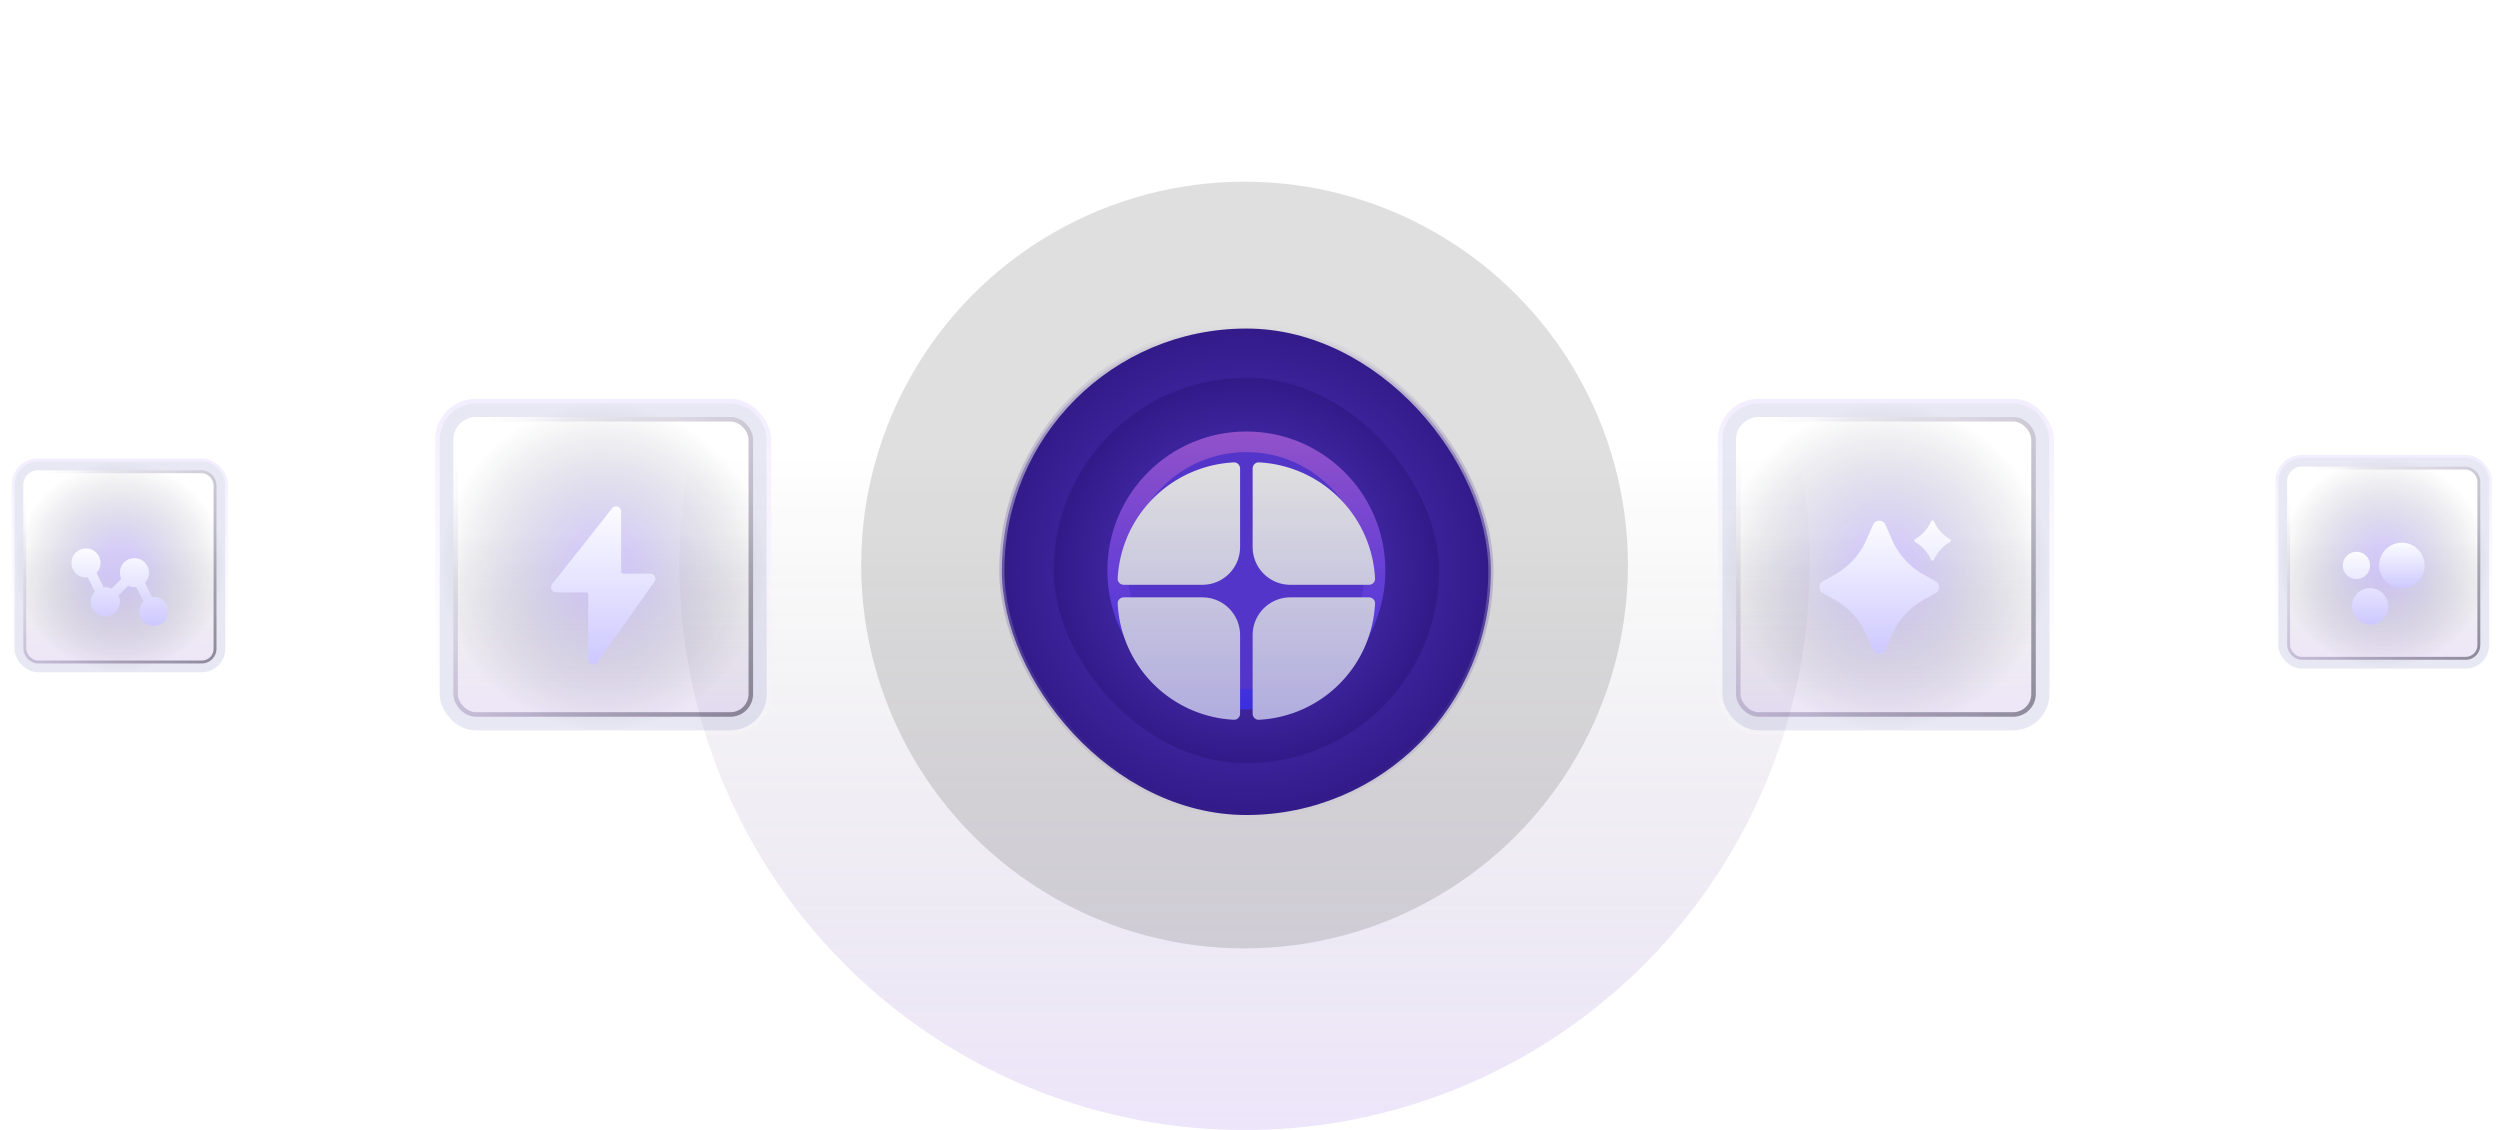 <svg xmlns="http://www.w3.org/2000/svg" width="688" height="311" fill="none"><circle cx="342.5" cy="155.5" r="155.5" fill="url(#a)" opacity=".2"/><rect width="134.583" height="134.583" x="275.708" y="89.708" fill="url(#b)" stroke="url(#c)" stroke-width="1.417" rx="67.292"/><rect width="106.08" height="106.08" x="289.96" y="103.96" fill="url(#d)" rx="53.04"/><g filter="url(#e)"><circle cx="343" cy="157" r="38.25" fill="url(#f)"/></g><g filter="url(#g)"><circle cx="343" cy="157" r="32.583" fill="#5F3DE6"/></g><g filter="url(#h)"><path fill="url(#i)" d="M376.729 155.269c.955 0 1.734-.775 1.685-1.729a33.733 33.733 0 0 0-20.777-29.433 33.733 33.733 0 0 0-11.179-2.523c-.954-.049-1.729.73-1.729 1.686v21.621c0 5.732 4.647 10.378 10.379 10.378h21.621z"/><path fill="url(#j)" d="M309.271 155.269c-.956 0-1.735-.775-1.686-1.729a33.733 33.733 0 0 1 20.777-29.433 33.733 33.733 0 0 1 11.179-2.523c.954-.049 1.729.73 1.729 1.686v21.621c0 5.732-4.647 10.378-10.378 10.378h-21.621z"/><path fill="url(#k)" d="M309.271 158.728c-.956 0-1.735.775-1.686 1.729a33.733 33.733 0 0 0 20.777 29.433 33.733 33.733 0 0 0 11.179 2.523c.954.049 1.729-.73 1.729-1.685v-21.621c0-5.732-4.646-10.379-10.378-10.379h-21.621z"/><path fill="url(#l)" d="M376.729 158.728c.955 0 1.734.775 1.685 1.729a33.733 33.733 0 0 1-20.777 29.433 33.733 33.733 0 0 1-11.179 2.523c-.954.049-1.729-.73-1.729-1.685v-21.621c0-5.732 4.647-10.379 10.379-10.379h21.621z"/></g><g opacity=".2"><rect width="86.25" height="86.25" x="475.875" y="112.875" fill="url(#m)" rx="8.125"/><rect width="86.25" height="86.25" x="475.875" y="112.875" stroke="#B0AEF9" stroke-width="3.75" rx="8.125"/><rect width="86.25" height="86.25" x="475.875" y="112.875" stroke="#000" stroke-opacity=".2" stroke-width="3.75" rx="8.125"/></g><circle cx="519" cy="156" r="48.75" fill="url(#n)" opacity=".5"/><rect width="81.25" height="81.25" x="478.375" y="115.375" stroke="url(#o)" stroke-width="1.25" opacity=".4" rx="5.625"/><g filter="url(#p)"><path fill="url(#q)" d="M515.475 138.793c.62-1.393 2.528-1.461 3.276-.209l.109.209 1.91 4.299a20.161 20.161 0 0 0 7.951 9.04l.59.347 3.392 1.907a1.854 1.854 0 0 1 .776 2.393c-.13.281-.328.524-.576.709l-.198.128-3.394 1.907a20.163 20.163 0 0 0-8.253 8.767l-.288.619-1.91 4.299c-.62 1.394-2.529 1.462-3.277.209l-.108-.209-1.91-4.299a20.172 20.172 0 0 0-7.951-9.04l-.591-.346-3.391-1.907a1.854 1.854 0 0 1-.776-2.394c.13-.28.328-.524.576-.708l.198-.128 3.393-1.907a20.165 20.165 0 0 0 8.254-8.767l.288-.62 1.91-4.299zm16.764-.904a10.506 10.506 0 0 0 4.426 4.903.43.43 0 0 1 0 .751 10.512 10.512 0 0 0-4.428 4.904.438.438 0 0 1-.403.262.443.443 0 0 1-.403-.262 10.512 10.512 0 0 0-4.428-4.902.436.436 0 0 1 0-.752 10.507 10.507 0 0 0 4.428-4.906.442.442 0 0 1 .806 0l.002.002z"/></g><rect width="91.25" height="91.25" x="473.375" y="110.375" stroke="url(#r)" stroke-width="1.25" rx="10.625"/><g opacity=".2"><rect width="86.25" height="86.25" x="122.875" y="112.875" fill="url(#s)" rx="8.125"/><rect width="86.25" height="86.25" x="122.875" y="112.875" stroke="#B0AEF9" stroke-width="3.75" rx="8.125"/><rect width="86.25" height="86.25" x="122.875" y="112.875" stroke="#000" stroke-opacity=".2" stroke-width="3.75" rx="8.125"/></g><circle cx="166" cy="156" r="48.75" fill="url(#t)" opacity=".5"/><rect width="81.25" height="81.25" x="125.375" y="115.375" stroke="url(#u)" stroke-width="1.25" opacity=".4" rx="5.625"/><g filter="url(#v)"><path fill="url(#w)" d="M161.323 157.42h-8.266c-1.172 0-1.822-1.381-1.087-2.309l16.487-20.832c.826-1.043 2.481-.449 2.481.89V151.7c0 .314.25.568.558.568h7.447c1.137 0 1.796 1.309 1.132 2.248l-15.667 22.155c-.791 1.118-2.527.549-2.527-.829v-17.854a.562.562 0 0 0-.558-.568z"/></g><rect width="91.25" height="91.25" x="120.375" y="110.375" stroke="url(#x)" stroke-width="1.25" rx="10.625"/><g opacity=".2"><rect width="55.583" height="55.583" x="628.208" y="127.208" fill="url(#y)" rx="5.236"/><rect width="55.583" height="55.583" x="628.208" y="127.208" stroke="#B0AEF9" stroke-width="2.417" rx="5.236"/><rect width="55.583" height="55.583" x="628.208" y="127.208" stroke="#000" stroke-opacity=".2" stroke-width="2.417" rx="5.236"/></g><circle cx="656" cy="155" r="31.417" fill="url(#z)" opacity=".5"/><rect width="52.361" height="52.361" x="629.82" y="128.82" stroke="url(#A)" stroke-width=".806" opacity=".4" rx="3.625"/><g filter="url(#B)"><path fill="url(#C)" fill-rule="evenodd" d="M648.5 153.75a3.75 3.75 0 1 0 0-7.5 3.75 3.75 0 0 0 0 7.5zm3.75 12.5a5 5 0 1 0-.001-10.001 5 5 0 0 0 .001 10.001z" clip-rule="evenodd"/></g><g filter="url(#D)"><path fill="url(#E)" d="M667.25 150a6.25 6.25 0 1 1-12.5 0 6.25 6.25 0 0 1 12.5 0z"/></g><rect width="58.806" height="58.806" x="626.597" y="125.597" stroke="url(#F)" stroke-width=".806" rx="6.847"/><g opacity=".2"><rect width="55.583" height="55.583" x="5.208" y="128.208" fill="url(#G)" rx="5.236"/><rect width="55.583" height="55.583" x="5.208" y="128.208" stroke="#B0AEF9" stroke-width="2.417" rx="5.236"/><rect width="55.583" height="55.583" x="5.208" y="128.208" stroke="#000" stroke-opacity=".2" stroke-width="2.417" rx="5.236"/></g><circle cx="33" cy="156" r="31.417" fill="url(#H)" opacity=".5"/><rect width="52.361" height="52.361" x="6.82" y="129.82" stroke="url(#I)" stroke-width=".806" opacity=".4" rx="3.625"/><g filter="url(#J)"><path fill="url(#K)" fill-rule="evenodd" d="M42.93 163.86c.658-.33.925-1.131.596-1.789l-5.334-10.667a1.335 1.335 0 0 0-2.135-.347l-6.692 6.692-4.506-9.012a1.334 1.334 0 0 0-2.385 1.193l5.333 10.667a1.332 1.332 0 0 0 2.136.346l6.692-6.692 4.506 9.012c.33.659 1.13.926 1.789.597z" clip-rule="evenodd"/></g><g filter="url(#L)"><path fill="url(#M)" fill-rule="evenodd" d="M42.334 158.666a4 4 0 1 1 0 8 4 4 0 0 1 0-8zM29 156a4 4 0 1 1 0 8 4 4 0 0 1 0-8zm-5.333-10.667a4 4 0 1 1 0 8 4 4 0 0 1 0-8zM41 152a4 4 0 1 0-8 0 4 4 0 0 0 8 0z" clip-rule="evenodd"/></g><rect width="58.806" height="58.806" x="3.597" y="126.597" stroke="url(#N)" stroke-width=".806" rx="6.847"/><circle cx="342.5" cy="155.5" r="105.5" fill="#000" fill-opacity=".63" opacity=".2" transform="rotate(-180 342.5 155.5)"/><defs><linearGradient id="a" x1="334.609" x2="334.609" y1="382.948" y2="124.864" gradientUnits="userSpaceOnUse"><stop offset=".186" stop-color="#AD7AFF"/><stop offset="1" stop-color="#17141E" stop-opacity="0"/></linearGradient><linearGradient id="c" x1="343" x2="343" y1="89" y2="225" gradientUnits="userSpaceOnUse"><stop stop-color="#fff"/><stop offset="1" stop-color="#614BB1" stop-opacity="0"/></linearGradient><linearGradient id="f" x1="343" x2="343" y1="118.75" y2="195.25" gradientUnits="userSpaceOnUse"><stop stop-color="#A75DE7"/><stop offset="1" stop-color="#4435FF"/></linearGradient><linearGradient id="i" x1="343" x2="343" y1="121.582" y2="192.415" gradientUnits="userSpaceOnUse"><stop stop-color="#fff"/><stop offset="1" stop-color="#CAC5FF"/></linearGradient><linearGradient id="j" x1="343" x2="343" y1="121.582" y2="192.415" gradientUnits="userSpaceOnUse"><stop stop-color="#fff"/><stop offset="1" stop-color="#CAC5FF"/></linearGradient><linearGradient id="k" x1="343" x2="343" y1="121.582" y2="192.415" gradientUnits="userSpaceOnUse"><stop stop-color="#fff"/><stop offset="1" stop-color="#CAC5FF"/></linearGradient><linearGradient id="l" x1="343" x2="343" y1="121.582" y2="192.415" gradientUnits="userSpaceOnUse"><stop stop-color="#fff"/><stop offset="1" stop-color="#CAC5FF"/></linearGradient><linearGradient id="m" x1="516.716" x2="516.716" y1="221.821" y2="147.134" gradientUnits="userSpaceOnUse"><stop offset=".182" stop-color="#AD7AFF"/><stop offset="1" stop-color="#17141E" stop-opacity="0"/></linearGradient><linearGradient id="o" x1="476.5" x2="555.653" y1="128.077" y2="196.053" gradientUnits="userSpaceOnUse"><stop stop-color="#1D0062" stop-opacity="0"/><stop offset="1" stop-color="#070317"/></linearGradient><linearGradient id="q" x1="518.664" x2="518.664" y1="135.432" y2="176.82" gradientUnits="userSpaceOnUse"><stop stop-color="#fff"/><stop offset="1" stop-color="#CAC5FF"/></linearGradient><linearGradient id="r" x1="519" x2="519" y1="111" y2="201" gradientUnits="userSpaceOnUse"><stop stop-color="#DECFFF" stop-opacity=".36"/><stop offset="1" stop-color="#fff" stop-opacity=".15"/></linearGradient><linearGradient id="s" x1="163.716" x2="163.716" y1="221.821" y2="147.134" gradientUnits="userSpaceOnUse"><stop offset=".182" stop-color="#AD7AFF"/><stop offset="1" stop-color="#17141E" stop-opacity="0"/></linearGradient><linearGradient id="u" x1="123.5" x2="202.653" y1="128.077" y2="196.053" gradientUnits="userSpaceOnUse"><stop stop-color="#1D0062" stop-opacity="0"/><stop offset="1" stop-color="#070317"/></linearGradient><linearGradient id="w" x1="165.904" x2="165.904" y1="131.144" y2="180.244" gradientUnits="userSpaceOnUse"><stop stop-color="#fff"/><stop offset="1" stop-color="#CAC5FF"/></linearGradient><linearGradient id="x" x1="166" x2="166" y1="111" y2="201" gradientUnits="userSpaceOnUse"><stop stop-color="#DECFFF" stop-opacity=".36"/><stop offset="1" stop-color="#fff" stop-opacity=".15"/></linearGradient><linearGradient id="y" x1="654.528" x2="654.528" y1="197.418" y2="149.287" gradientUnits="userSpaceOnUse"><stop offset=".182" stop-color="#AD7AFF"/><stop offset="1" stop-color="#17141E" stop-opacity="0"/></linearGradient><linearGradient id="A" x1="628.611" x2="679.621" y1="137.005" y2="180.812" gradientUnits="userSpaceOnUse"><stop stop-color="#1D0062" stop-opacity="0"/><stop offset="1" stop-color="#070317"/></linearGradient><linearGradient id="C" x1="650.958" x2="650.958" y1="145.054" y2="167.62" gradientUnits="userSpaceOnUse"><stop stop-color="#fff"/><stop offset="1" stop-color="#CAC5FF"/></linearGradient><linearGradient id="E" x1="660.958" x2="660.958" y1="143.002" y2="157.106" gradientUnits="userSpaceOnUse"><stop stop-color="#fff"/><stop offset="1" stop-color="#CAC5FF"/></linearGradient><linearGradient id="F" x1="656" x2="656" y1="126" y2="184" gradientUnits="userSpaceOnUse"><stop stop-color="#DECFFF" stop-opacity=".36"/><stop offset="1" stop-color="#fff" stop-opacity=".15"/></linearGradient><linearGradient id="G" x1="31.528" x2="31.528" y1="198.418" y2="150.287" gradientUnits="userSpaceOnUse"><stop offset=".182" stop-color="#AD7AFF"/><stop offset="1" stop-color="#17141E" stop-opacity="0"/></linearGradient><linearGradient id="I" x1="5.611" x2="56.621" y1="138.005" y2="181.812" gradientUnits="userSpaceOnUse"><stop stop-color="#1D0062" stop-opacity="0"/><stop offset="1" stop-color="#070317"/></linearGradient><linearGradient id="K" x1="32.929" x2="32.929" y1="147.043" y2="165.096" gradientUnits="userSpaceOnUse"><stop stop-color="#fff"/><stop offset="1" stop-color="#CAC5FF"/></linearGradient><linearGradient id="M" x1="32.911" x2="32.911" y1="144.057" y2="168.127" gradientUnits="userSpaceOnUse"><stop stop-color="#fff"/><stop offset="1" stop-color="#CAC5FF"/></linearGradient><linearGradient id="N" x1="33" x2="33" y1="127" y2="185" gradientUnits="userSpaceOnUse"><stop stop-color="#DECFFF" stop-opacity=".36"/><stop offset="1" stop-color="#fff" stop-opacity=".15"/></linearGradient><filter id="e" width="107.667" height="107.667" x="289.167" y="103.167" color-interpolation-filters="sRGB" filterUnits="userSpaceOnUse"><feFlood flood-opacity="0" result="BackgroundImageFix"/><feBlend in="SourceGraphic" in2="BackgroundImageFix" result="shape"/><feGaussianBlur result="effect1_foregroundBlur_266_2669" stdDeviation="7.792"/></filter><filter id="g" width="99.167" height="99.167" x="293.417" y="107.417" color-interpolation-filters="sRGB" filterUnits="userSpaceOnUse"><feFlood flood-opacity="0" result="BackgroundImageFix"/><feBlend in="SourceGraphic" in2="BackgroundImageFix" result="shape"/><feGaussianBlur result="effect1_foregroundBlur_266_2669" stdDeviation="8.5"/></filter><filter id="h" width="110.5" height="110.5" x="287.75" y="107.415" color-interpolation-filters="sRGB" filterUnits="userSpaceOnUse"><feFlood flood-opacity="0" result="BackgroundImageFix"/><feColorMatrix in="SourceAlpha" result="hardAlpha" values="0 0 0 0 0 0 0 0 0 0 0 0 0 0 0 0 0 0 127 0"/><feOffset dy="5.667"/><feGaussianBlur stdDeviation="9.917"/><feComposite in2="hardAlpha" operator="out"/><feColorMatrix values="0 0 0 0 1 0 0 0 0 1 0 0 0 0 1 0 0 0 0.25 0"/><feBlend in2="BackgroundImageFix" result="effect1_dropShadow_266_2669"/><feBlend in="SourceGraphic" in2="effect1_dropShadow_266_2669" result="shape"/></filter><filter id="p" width="75.431" height="75.912" x="481.069" y="123.615" color-interpolation-filters="sRGB" filterUnits="userSpaceOnUse"><feFlood flood-opacity="0" result="BackgroundImageFix"/><feColorMatrix in="SourceAlpha" result="hardAlpha" values="0 0 0 0 0 0 0 0 0 0 0 0 0 0 0 0 0 0 127 0"/><feOffset dy="5.604"/><feGaussianBlur stdDeviation="9.808"/><feComposite in2="hardAlpha" operator="out"/><feColorMatrix values="0 0 0 0 1 0 0 0 0 1 0 0 0 0 1 0 0 0 0.25 0"/><feBlend in2="BackgroundImageFix" result="effect1_dropShadow_266_2669"/><feBlend in="SourceGraphic" in2="effect1_dropShadow_266_2669" result="shape"/></filter><filter id="v" width="67.912" height="82.747" x="132.044" y="119.736" color-interpolation-filters="sRGB" filterUnits="userSpaceOnUse"><feFlood flood-opacity="0" result="BackgroundImageFix"/><feColorMatrix in="SourceAlpha" result="hardAlpha" values="0 0 0 0 0 0 0 0 0 0 0 0 0 0 0 0 0 0 127 0"/><feOffset dy="5.604"/><feGaussianBlur stdDeviation="9.808"/><feComposite in2="hardAlpha" operator="out"/><feColorMatrix values="0 0 0 0 1 0 0 0 0 1 0 0 0 0 1 0 0 0 0.25 0"/><feBlend in2="BackgroundImageFix" result="effect1_dropShadow_266_2669"/><feBlend in="SourceGraphic" in2="effect1_dropShadow_266_2669" result="shape"/></filter><filter id="B" width="51.731" height="59.231" x="625.135" y="132.239" color-interpolation-filters="sRGB" filterUnits="userSpaceOnUse"><feFlood flood-opacity="0" result="BackgroundImageFix"/><feColorMatrix in="SourceAlpha" result="hardAlpha" values="0 0 0 0 0 0 0 0 0 0 0 0 0 0 0 0 0 0 127 0"/><feOffset dy="5.604"/><feGaussianBlur stdDeviation="9.808"/><feComposite in2="hardAlpha" operator="out"/><feColorMatrix values="0 0 0 0 1 0 0 0 0 1 0 0 0 0 1 0 0 0 0.25 0"/><feBlend in2="BackgroundImageFix" result="effect1_dropShadow_266_2669"/><feBlend in="SourceGraphic" in2="effect1_dropShadow_266_2669" result="shape"/></filter><filter id="D" width="51.731" height="51.731" x="635.135" y="129.739" color-interpolation-filters="sRGB" filterUnits="userSpaceOnUse"><feFlood flood-opacity="0" result="BackgroundImageFix"/><feColorMatrix in="SourceAlpha" result="hardAlpha" values="0 0 0 0 0 0 0 0 0 0 0 0 0 0 0 0 0 0 127 0"/><feOffset dy="5.604"/><feGaussianBlur stdDeviation="9.808"/><feComposite in2="hardAlpha" operator="out"/><feColorMatrix values="0 0 0 0 1 0 0 0 0 1 0 0 0 0 1 0 0 0 0.25 0"/><feBlend in2="BackgroundImageFix" result="effect1_dropShadow_266_2669"/><feBlend in="SourceGraphic" in2="effect1_dropShadow_266_2669" result="shape"/></filter><filter id="J" width="60.565" height="55.232" x="2.718" y="133.989" color-interpolation-filters="sRGB" filterUnits="userSpaceOnUse"><feFlood flood-opacity="0" result="BackgroundImageFix"/><feColorMatrix in="SourceAlpha" result="hardAlpha" values="0 0 0 0 0 0 0 0 0 0 0 0 0 0 0 0 0 0 127 0"/><feOffset dy="5.604"/><feGaussianBlur stdDeviation="9.808"/><feComposite in2="hardAlpha" operator="out"/><feColorMatrix values="0 0 0 0 1 0 0 0 0 1 0 0 0 0 1 0 0 0 0.25 0"/><feBlend in2="BackgroundImageFix" result="effect1_dropShadow_266_2669"/><feBlend in="SourceGraphic" in2="effect1_dropShadow_266_2669" result="shape"/></filter><filter id="L" width="65.898" height="60.564" x=".052" y="131.322" color-interpolation-filters="sRGB" filterUnits="userSpaceOnUse"><feFlood flood-opacity="0" result="BackgroundImageFix"/><feColorMatrix in="SourceAlpha" result="hardAlpha" values="0 0 0 0 0 0 0 0 0 0 0 0 0 0 0 0 0 0 127 0"/><feOffset dy="5.604"/><feGaussianBlur stdDeviation="9.808"/><feComposite in2="hardAlpha" operator="out"/><feColorMatrix values="0 0 0 0 1 0 0 0 0 1 0 0 0 0 1 0 0 0 0.25 0"/><feBlend in2="BackgroundImageFix" result="effect1_dropShadow_266_2669"/><feBlend in="SourceGraphic" in2="effect1_dropShadow_266_2669" result="shape"/></filter><radialGradient id="b" cx="0" cy="0" r="1" gradientTransform="matrix(.747 73.913 -73.913 .747 343 157)" gradientUnits="userSpaceOnUse"><stop stop-color="#6646EB"/><stop offset="1" stop-color="#351A95"/></radialGradient><radialGradient id="d" cx="0" cy="0" r="1" gradientTransform="matrix(.583 57.652 -57.652 .583 343 157)" gradientUnits="userSpaceOnUse"><stop stop-color="#6646EB"/><stop offset="1" stop-color="#351A95"/></radialGradient><radialGradient id="n" cx="0" cy="0" r="1" gradientTransform="matrix(0 45 -45 0 519 156)" gradientUnits="userSpaceOnUse"><stop offset=".161" stop-color="#6646EB" stop-opacity=".54"/><stop offset="1" stop-color="#040D15" stop-opacity="0"/></radialGradient><radialGradient id="t" cx="0" cy="0" r="1" gradientTransform="rotate(90 5 161) scale(45)" gradientUnits="userSpaceOnUse"><stop offset=".161" stop-color="#6646EB" stop-opacity=".54"/><stop offset="1" stop-color="#040D15" stop-opacity="0"/></radialGradient><radialGradient id="z" cx="0" cy="0" r="1" gradientTransform="matrix(0 29 -29 0 656 155)" gradientUnits="userSpaceOnUse"><stop offset=".161" stop-color="#6646EB" stop-opacity=".54"/><stop offset="1" stop-color="#040D15" stop-opacity="0"/></radialGradient><radialGradient id="H" cx="0" cy="0" r="1" gradientTransform="matrix(0 29 -29 0 33 156)" gradientUnits="userSpaceOnUse"><stop offset=".161" stop-color="#6646EB" stop-opacity=".54"/><stop offset="1" stop-color="#040D15" stop-opacity="0"/></radialGradient></defs></svg>